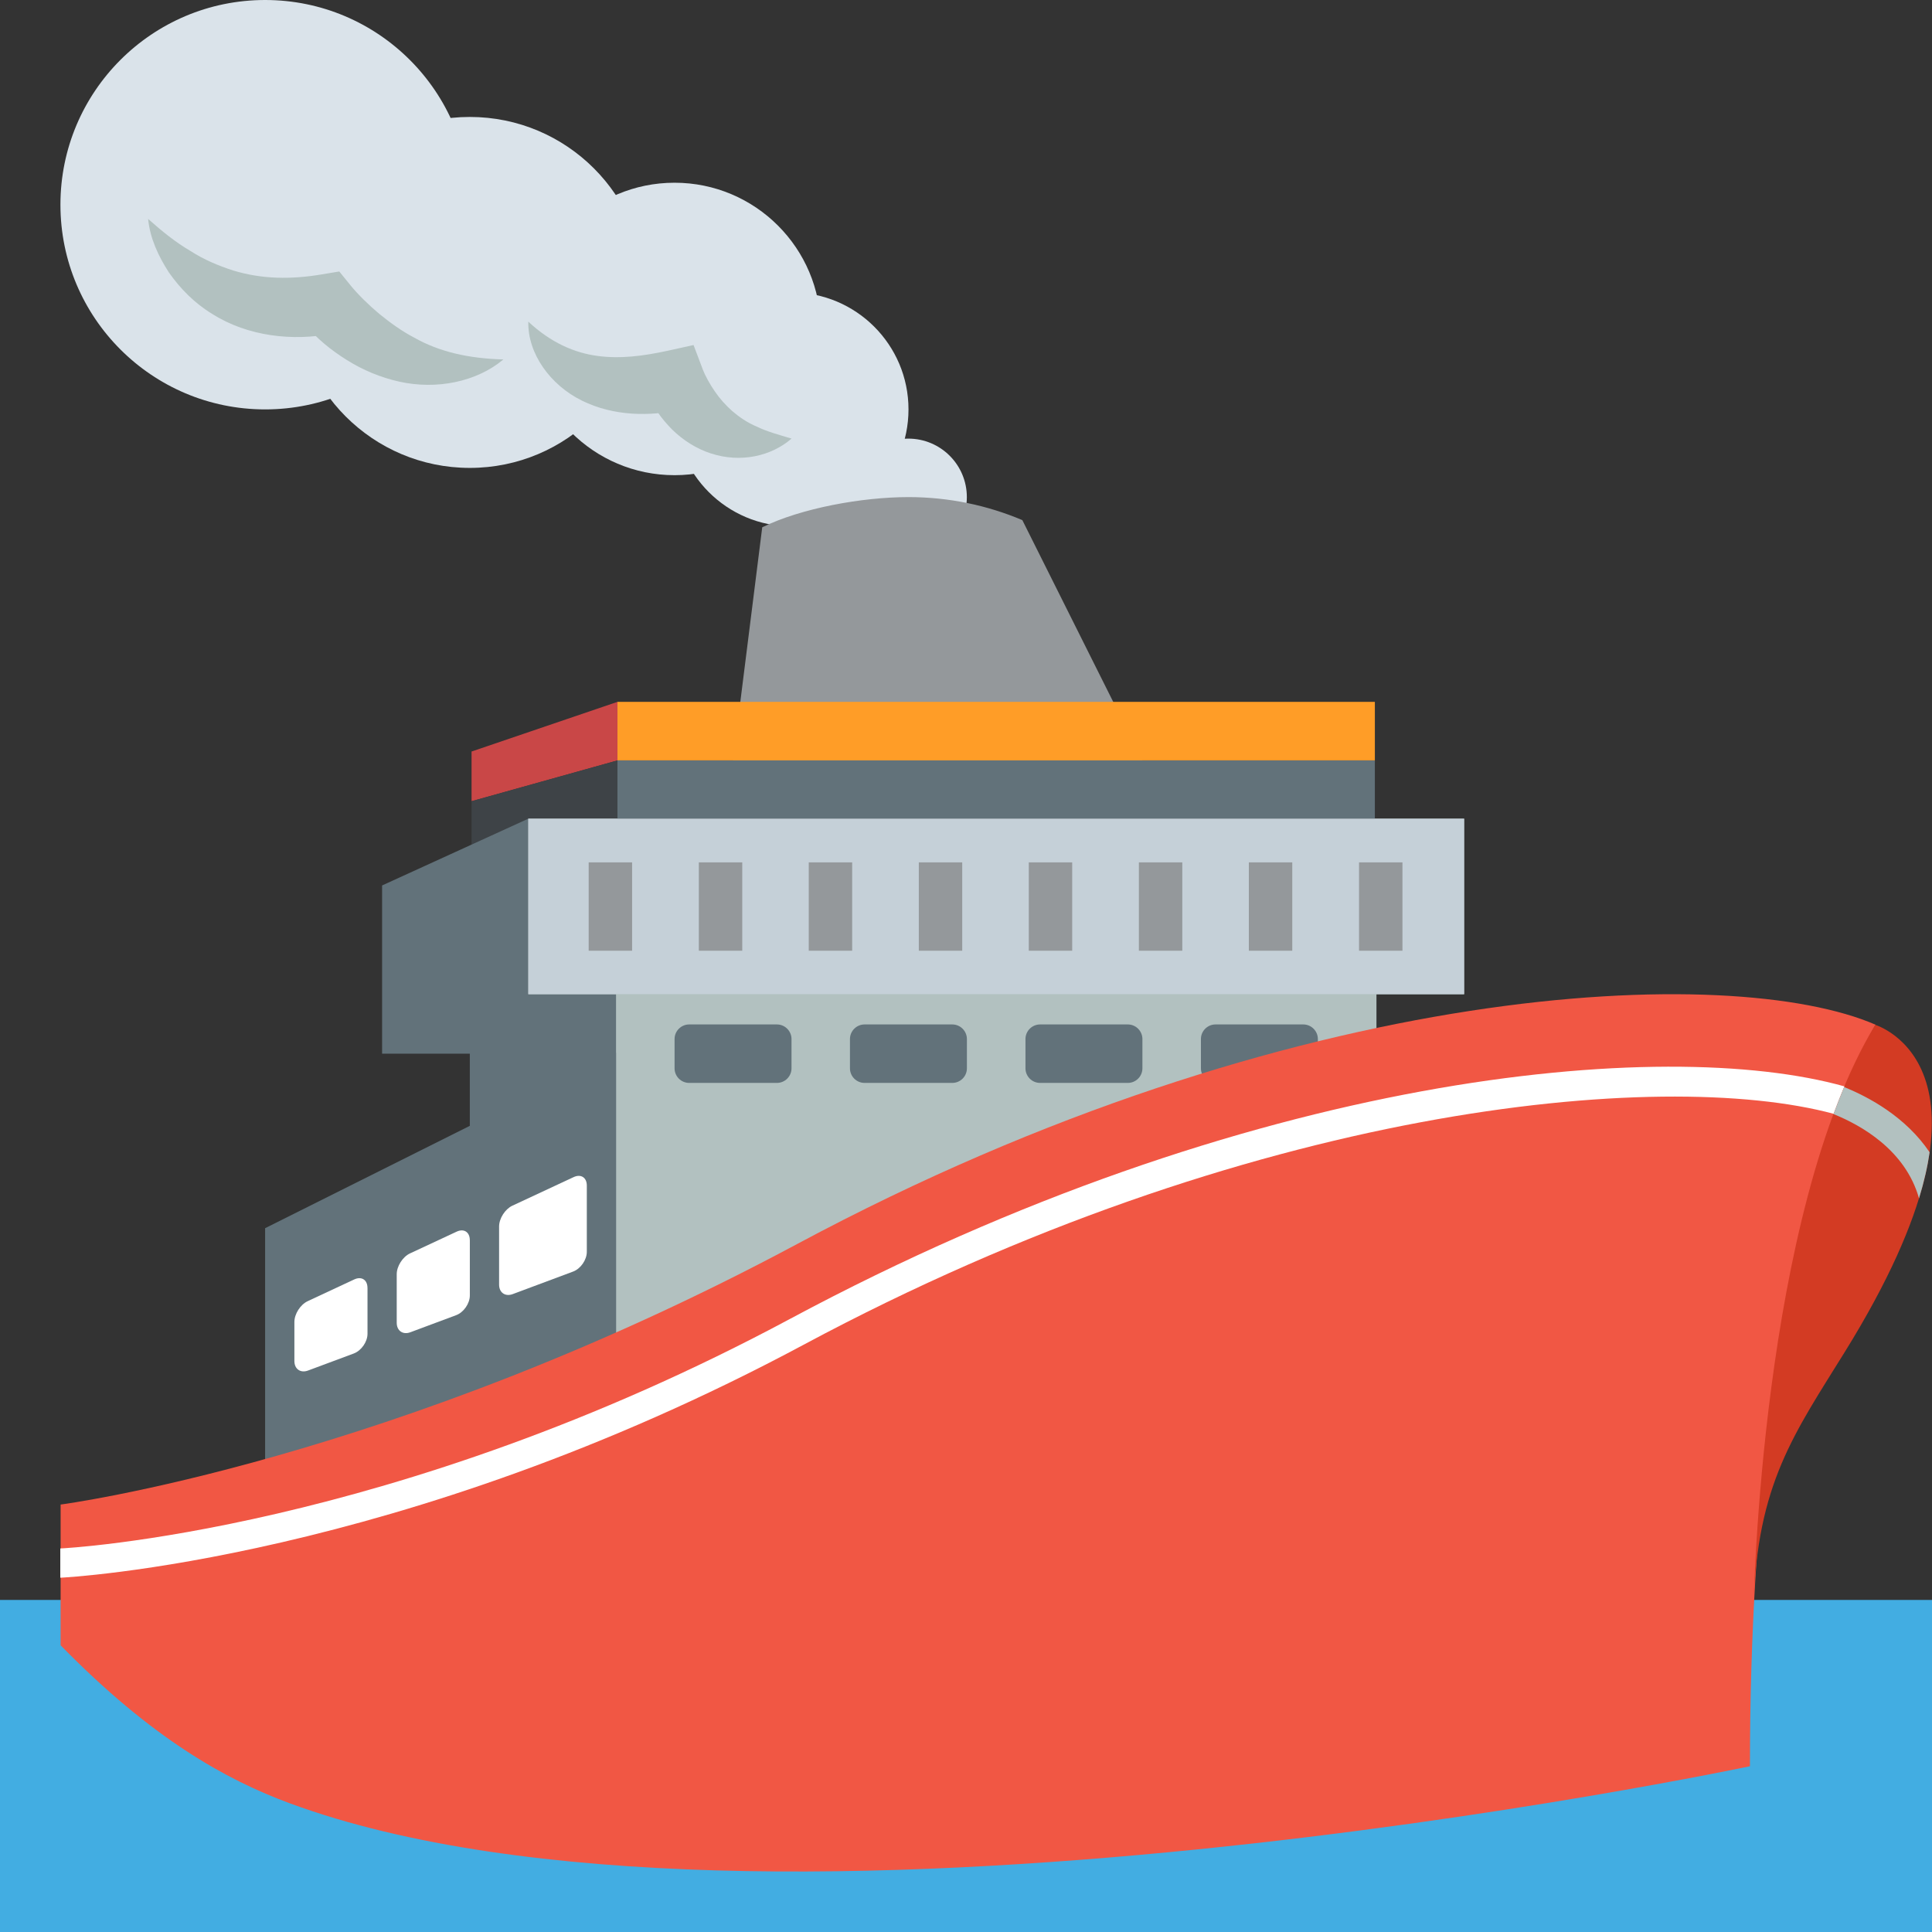 <svg xmlns="http://www.w3.org/2000/svg" viewBox="0 0 64 64" enable-background="new 0 0 64 64"><rect x="0" y="0" width="64" height="64" fill="#333333" stroke="none"/><path fill="#c94747" d="m20.454 23.25l-4.833 1.645v1.646l4.833-1.351z"/><path fill="#3e4347" d="m20.454 25.19l-4.833 1.351v1.937l4.833-1.358z"/><path fill="#42ade2" d="m0 53h64v11h-64z"/><g fill="#dae3ea"><circle cx="26.22" cy="13.562" r="3.875"/><circle cx="22.345" cy="10.897" r="4.844"/><circle cx="30.09" cy="16.468" r="1.938"/><circle cx="15.563" cy="9.687" r="5.813"/><circle cx="8.783" cy="6.781" r="6.781"/></g><path fill="#94989b" d="m33.865 17.229c-1.159-.49-2.433-.762-3.771-.762-1.534 0-3.555.366-4.844 1l-.969 7.717h13.563l-3.979-7.957"/><path fill="#62727a" d="m17.501 27.12l-4.844 2.212v5.572h2.906v11.596h25.19v-12.596z"/><path fill="#b2c1c0" d="m17.501 27.12v5.817h2.906v12.592h25.19v-12.592h2.905v-5.817z"/><g fill="#62727a"><path d="m20.407 48.539l-11.625 1.831v-9.684l11.625-5.813z"/><path d="m26.22 35.389c0 .268-.218.484-.484.484h-2.906c-.267 0-.484-.217-.484-.484v-.969c0-.267.218-.484.484-.484h2.906c.267 0 .484.218.484.484v.969"/><path d="m32.03 35.389c0 .268-.218.484-.484.484h-2.906c-.267 0-.484-.217-.484-.484v-.969c0-.267.218-.484.484-.484h2.906c.267 0 .484.218.484.484v.969"/><path d="m37.844 35.389c0 .268-.218.484-.484.484h-2.906c-.267 0-.484-.217-.484-.484v-.969c0-.267.218-.484.484-.484h2.906c.267 0 .484.218.484.484v.969"/><path d="m43.656 35.389c0 .268-.218.484-.484.484h-2.906c-.268 0-.484-.217-.484-.484v-.969c0-.267.217-.484.484-.484h2.906c.267 0 .484.218.484.484v.969"/></g><g fill="#fff"><path d="m12.173 42.663c0-.267-.197-.393-.438-.28l-1.544.721c-.241.113-.439.422-.439.689v1.293c0 .267.205.408.454.314l1.514-.564c.25-.094.454-.387.454-.653v-1.52"/><path d="m15.563 41.08c0-.268-.197-.393-.438-.279l-1.544.72c-.241.113-.439.423-.439.689v1.608c0 .267.205.408.454.314l1.514-.565c.25-.093.454-.387.454-.653v-1.834"/><path d="m16.972 39.94c-.241.114-.439.423-.439.69v1.924c0 .267.204.408.454.314l1.998-.746c.25-.093.454-.387.454-.654v-2.195c0-.267-.197-.393-.438-.279l-2.029.946"/></g><g fill="#b2c1c0"><path d="m4.907 7.252c.468.417.915.777 1.396 1.058.461.298.951.499 1.424.651.955.291 1.919.298 2.925.13l.587-.098.377.465c.233.288.609.657.955.945.362.293.741.569 1.157.785.821.464 1.786.688 2.948.719-.892.747-2.22 1.01-3.452.735-.613-.137-1.201-.381-1.729-.712-.541-.34-.986-.697-1.45-1.245l.964.366c-1.3.258-2.799.095-3.973-.648-.589-.355-1.07-.847-1.442-1.379-.353-.547-.626-1.137-.687-1.772"/><path d="m17.501 10.655c.754.703 1.538 1.036 2.289 1.135.753.104 1.525.004 2.337-.173l.848-.187.313.828c.063.168.237.49.392.708.163.24.352.451.574.649.225.192.493.384.824.521.329.161.709.262 1.143.393-.669.582-1.687.813-2.67.492-.485-.156-.931-.443-1.291-.797-.366-.376-.627-.731-.856-1.298l1.159.642c-1.03.23-2.232.224-3.286-.297-1.046-.514-1.801-1.559-1.776-2.616"/></g><path fill="#f15744" d="m57.964 58.51c0 0-32.815 6.945-48.35 1.232-2.139-.787-4.591-2.158-7.606-5.239v-4.663c0 0 10.956-1.429 24.396-8.629 16.5-8.843 30.992-9.327 35.729-7.265-.002 0-4.164 6.687-4.164 24.564"/><path fill="#d33b23" d="m58.09 53.22c.101-4.057 1.361-5.752 3.03-8.449 5.82-9.395 1-10.821 1-10.821-3.8 6.276-4.03 19.27-4.03 19.27"/><path fill="#fff" d="m61.1 35.988c-6-1.682-19.723-.449-34.933 7.704-13.174 7.06-24.06 7.599-24.17 7.603v.969c.11-.005 11.242-.548 24.624-7.718 14.753-7.905 28.369-9.195 34.12-7.65.114-.309.233-.613.357-.908"/><path fill="#b2c1c0" d="m61.09 36.01c-.123.292-.24.591-.352.896.903.363 2.382 1.188 2.832 2.792.172-.561.285-1.067.351-1.527-.785-1.168-2.01-1.828-2.831-2.161"/><path fill="#62727a" d="m20.454 25.19h25.09v1.938h-25.09z"/><path fill="#ff9d27" d="m20.454 23.25h25.09v1.938h-25.09z"/><path fill="#c5d0d8" d="m17.501 27.12h30.999v5.813h-30.999z"/><g fill="#94989b"><path d="m19.501 28.567h1.438v2.927h-1.438z"/><path d="m23.15 28.567h1.438v2.927h-1.438z"/><path d="m26.791 28.567h1.438v2.927h-1.438z"/><path d="m30.437 28.567h1.438v2.927h-1.438z"/><path d="m34.08 28.567h1.438v2.927h-1.438z"/><path d="m37.727 28.567h1.438v2.927h-1.438z"/><path d="m41.37 28.567h1.438v2.927h-1.438z"/><path d="m45.02 28.567h1.438v2.927h-1.438z"/></g></svg>